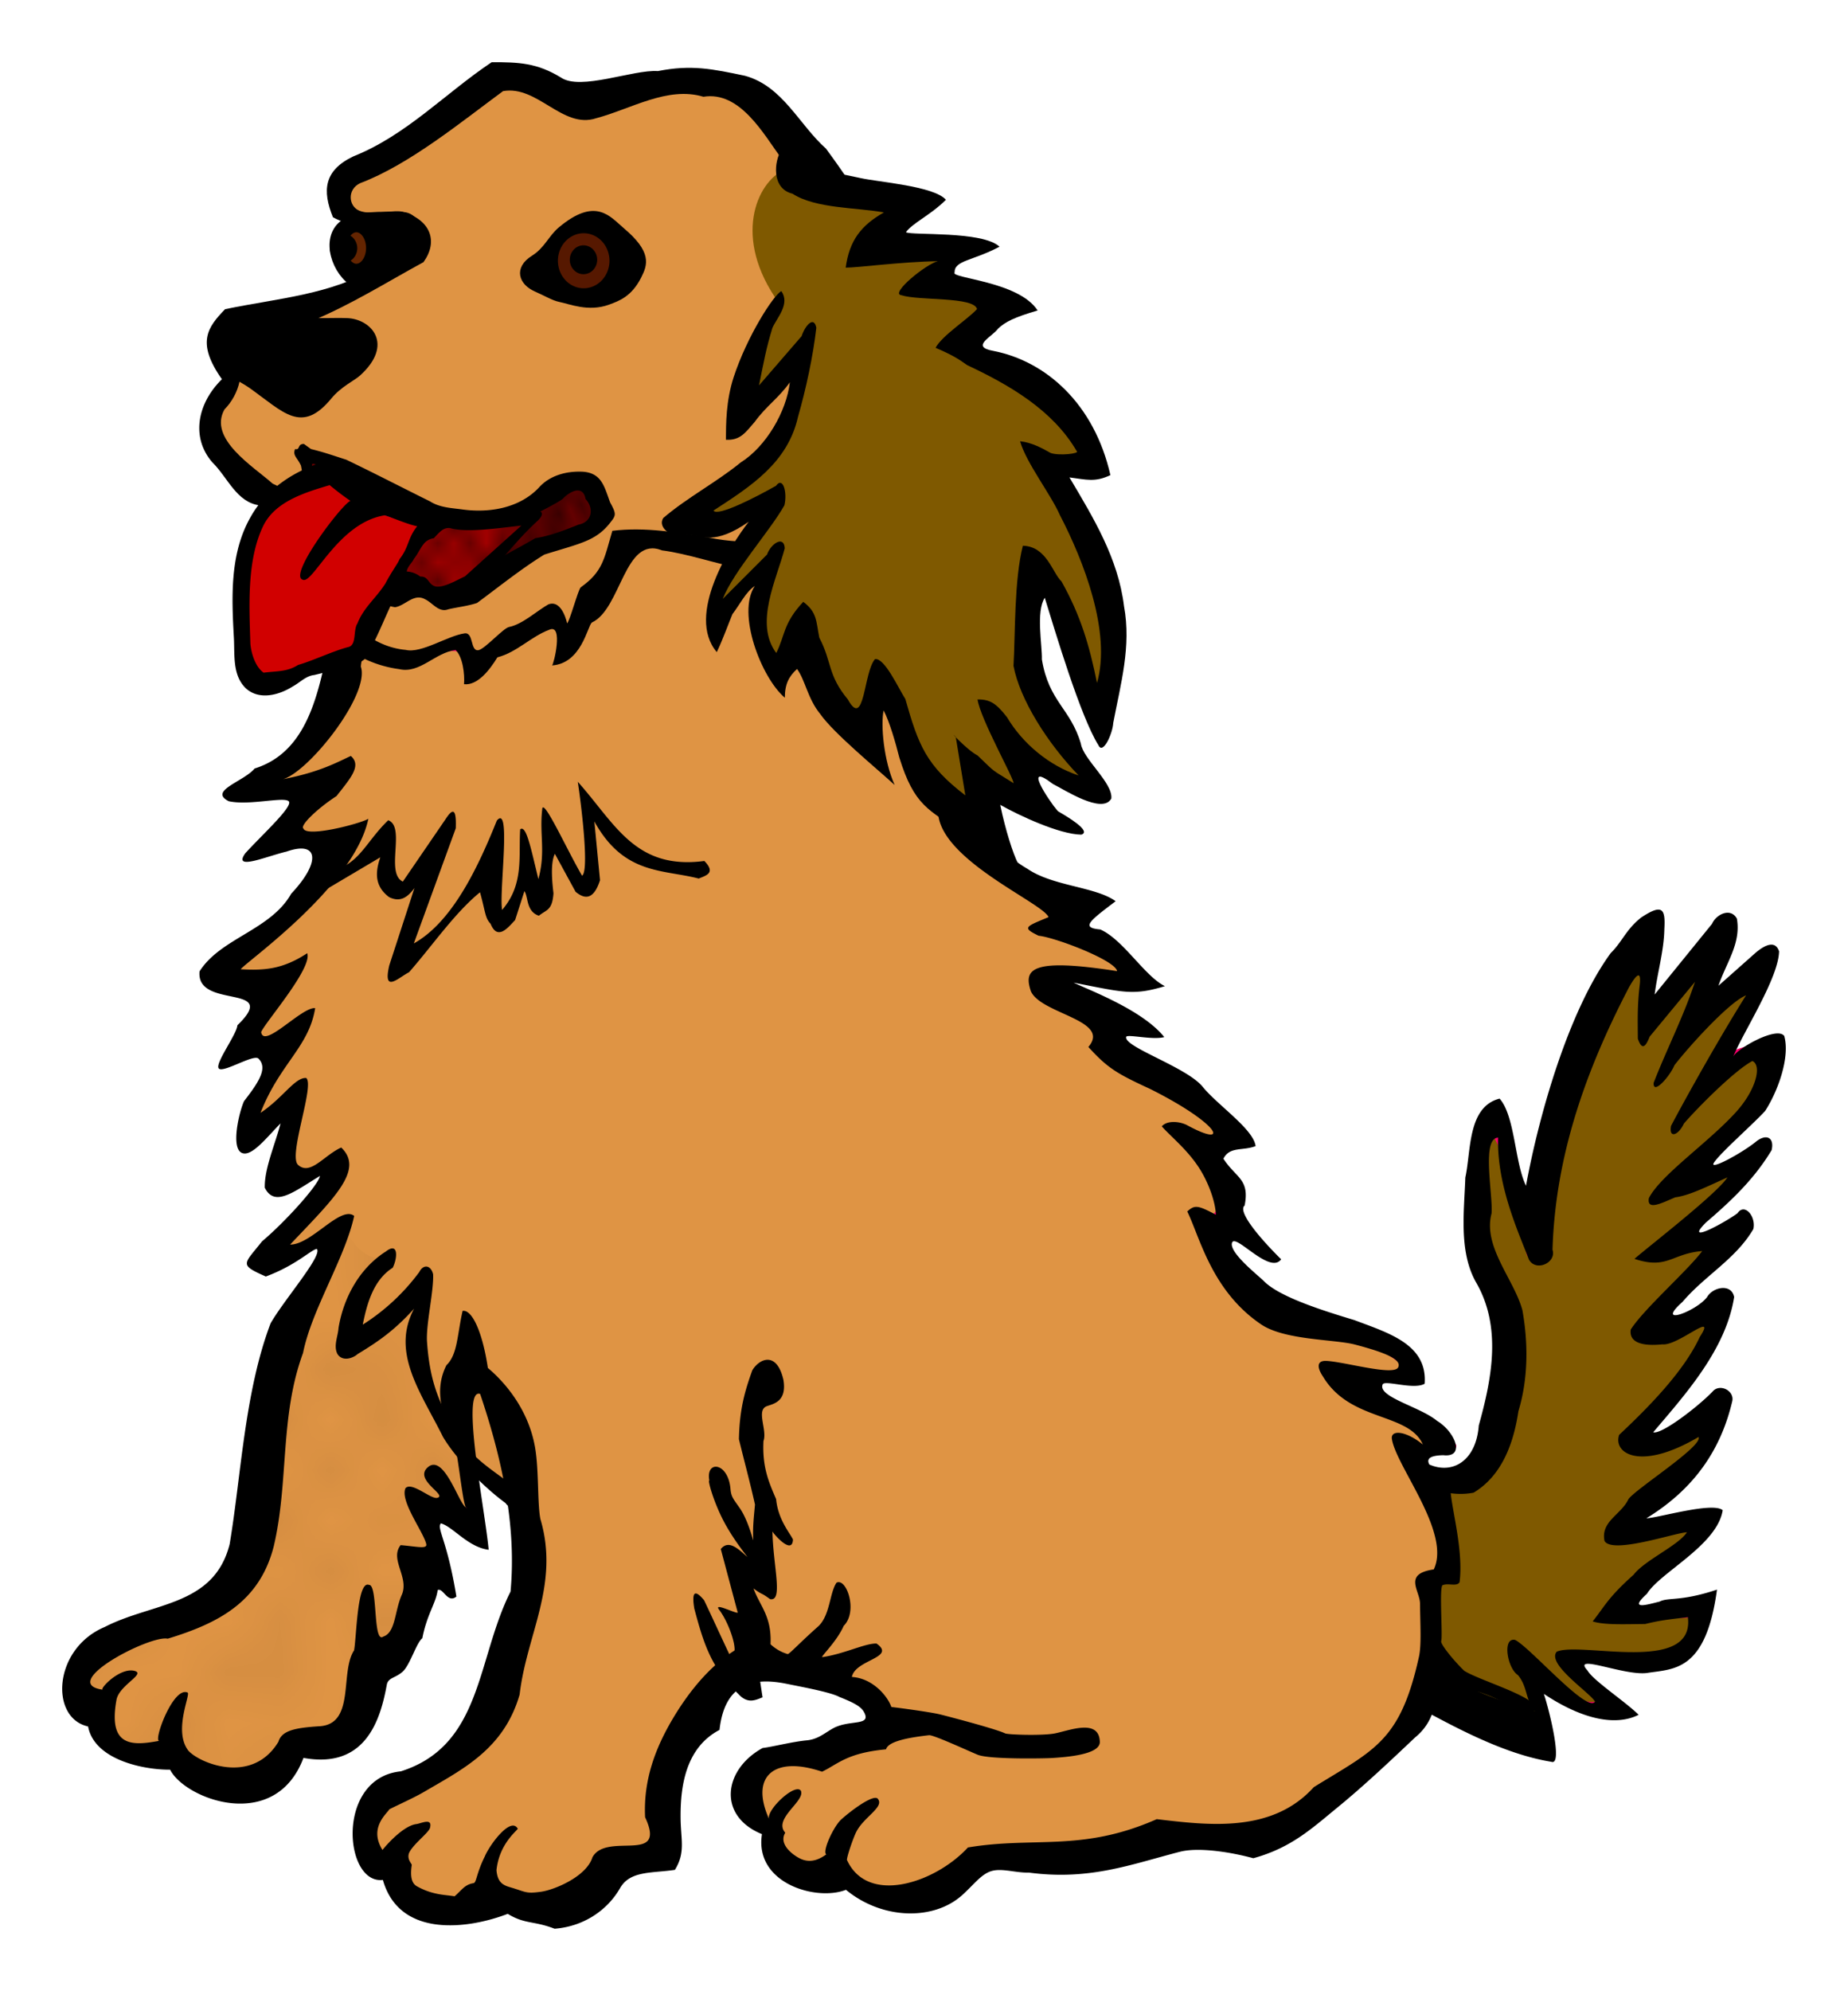 <svg xmlns="http://www.w3.org/2000/svg" xmlns:xlink="http://www.w3.org/1999/xlink" width="112.323" height="120.945" viewBox="0 0 105.302 113.386"><defs><pattern xlink:href="#a" id="e" patternTransform="matrix(2.921 0 0 2.877 19.908 925.137)"/><pattern id="a" patternTransform="scale(10)" height="10" width="10" patternUnits="userSpaceOnUse"><circle r=".15" cy=".81" cx="2.567"/><circle r=".15" cy="2.33" cx="3.048"/><circle r=".15" cy="2.415" cx="4.418"/><circle r=".15" cy="3.029" cx="1.844"/><circle r=".15" cy="1.363" cx="6.08"/><circle r=".15" cy="4.413" cx="5.819"/><circle r=".15" cy="4.048" cx="4.305"/><circle r=".15" cy="3.045" cx="5.541"/><circle r=".15" cy="5.527" cx="4.785"/><circle r=".15" cy="5.184" cx="2.667"/><circle r=".15" cy="1.448" cx="7.965"/><circle r=".15" cy="5.049" cx="7.047"/><circle r=".15" cy=".895" cx="4.34"/><circle r=".15" cy=".34" cx="7.125"/><circle r=".15" cy="1.049" cx="9.553"/><circle r=".15" cy="2.689" cx="7.006"/><circle r=".15" cy="2.689" cx="8.909"/><circle r=".15" cy="4.407" cx="9.315"/><circle r=".15" cy="3.87" cx="7.82"/><circle r=".15" cy="5.948" cx="8.27"/><circle r=".15" cy="7.428" cx="7.973"/><circle r=".15" cy="8.072" cx="9.342"/><circle r=".15" cy="9.315" cx="8.206"/><circle r=".15" cy="9.475" cx="9.682"/><circle r=".15" cy="6.186" cx="9.688"/><circle r=".15" cy="6.296" cx="3.379"/><circle r=".15" cy="8.204" cx="2.871"/><circle r=".15" cy="8.719" cx="4.59"/><circle r=".15" cy="9.671" cx="3.181"/><circle r=".15" cy="7.315" cx="5.734"/><circle r=".15" cy="6.513" cx="6.707"/><circle r=".15" cy="9.67" cx="5.73"/><circle r=".15" cy="8.373" cx="6.535"/><circle r=".15" cy="7.154" cx="4.37"/><circle r=".15" cy="7.25" cx=".622"/><circle r=".15" cy="5.679" cx=".831"/><circle r=".15" cy="8.519" cx="1.257"/><circle r=".15" cy="6.877" cx="1.989"/><circle r=".15" cy="3.181" cx=".374"/><circle r=".15" cy="1.664" cx="1.166"/><circle r=".15" cy=".093" cx="1.151"/><circle r=".15" cy="10.093" cx="1.151"/><circle r=".15" cy="4.451" cx="1.302"/><circle r=".15" cy="3.763" cx="3.047"/></pattern><pattern xlink:href="#b" id="d" patternTransform="matrix(.922 0 0 1.098 73.112 957.465)"/><pattern xlink:href="#b" id="c" patternTransform="matrix(.622 -.263 .436 1.03 72.43 980.396)"/><pattern id="b" patternTransform="scale(10)" height="10" width="10" patternUnits="userSpaceOnUse"><circle r=".45" cy=".81" cx="2.567"/><circle r=".45" cy="2.33" cx="3.048"/><circle r=".45" cy="2.415" cx="4.418"/><circle r=".45" cy="3.029" cx="1.844"/><circle r=".45" cy="1.363" cx="6.08"/><circle r=".45" cy="4.413" cx="5.819"/><circle r=".45" cy="4.048" cx="4.305"/><circle r=".45" cy="3.045" cx="5.541"/><circle r=".45" cy="5.527" cx="4.785"/><circle r=".45" cy="5.184" cx="2.667"/><circle r=".45" cy="1.448" cx="7.965"/><circle r=".45" cy="5.049" cx="7.047"/><circle r=".45" cy=".895" cx="4.34"/><circle r=".45" cy=".34" cx="7.125"/><circle r=".45" cy="1.049" cx="9.553"/><circle r=".45" cy="2.689" cx="7.006"/><circle r=".45" cy="2.689" cx="8.909"/><circle r=".45" cy="4.407" cx="9.315"/><circle r=".45" cy="3.87" cx="7.82"/><circle r=".45" cy="5.948" cx="8.27"/><circle r=".45" cy="7.428" cx="7.973"/><circle r=".45" cy="8.072" cx="9.342"/><circle r=".45" cy="9.315" cx="8.206"/><circle r=".45" cy="9.475" cx="9.682"/><circle r=".45" cy="6.186" cx="9.688"/><circle r=".45" cy="6.296" cx="3.379"/><circle r=".45" cy="8.204" cx="2.871"/><circle r=".45" cy="8.719" cx="4.59"/><circle r=".45" cy="9.671" cx="3.181"/><circle r=".45" cy="7.315" cx="5.734"/><circle r=".45" cy="6.513" cx="6.707"/><circle r=".45" cy="9.67" cx="5.73"/><circle r=".45" cy="8.373" cx="6.535"/><circle r=".45" cy="7.154" cx="4.37"/><circle r=".45" cy="7.25" cx=".622"/><circle r=".45" cy="5.679" cx=".831"/><circle r=".45" cy="8.519" cx="1.257"/><circle r=".45" cy="6.877" cx="1.989"/><circle r=".45" cy="3.181" cx=".374"/><circle r=".45" cy="1.664" cx="1.166"/><circle r=".45" cy=".093" cx="1.151"/><circle r=".45" cy="10.093" cx="1.151"/><circle r=".45" cy="4.451" cx="1.302"/><circle r=".45" cy="3.763" cx="3.047"/></pattern></defs><g fill-rule="evenodd"><path d="M79.266 95.02c-.255.411 6.742 4.294 8.235 3.734.625-.657.364-2.052-.768-4.173 2.342 1.219 2.928 2.989 4.612 2.416l-2.197-2.635c2.197-.204 7.577 1.143 7.577-2.416 0 0-5.567.086-4.941.22.249.053 4.315-3.97 5.27-5.6l-4.83.768c2.487-2.452 5.344-3.77 5.709-7.467-1.46 1.496-3.994 3.225-5.16 2.086 2.162-1.863 4.554-5.145 5.05-7.466-1.846.693-2.58.932-4.392 1.207 2.021-2.348 4.079-3.538 5.49-5.6-1.354.97-2.598.354-4.502 1.208 1.927-1.688 2.916-1.904 5.27-5.27l-4.72 1.537c2.026-1.89 5.206-3.053 5.6-7.906-1.99.018-3.025.902-4.722 3.843 1.583-2.62 3.1-4.216 4.502-8.565-3.694 2.544-4.157 3.887-5.6 6.15 1.418-3.055 2.95-5.146 2.964-7.358l-3.623 4.392-.66-4.721c-4.037 6.615-5.567 11.706-6.258 18.008l-1.647-6.259c-.704-1.444-.795-1.928-1.208 5.93.48 2.756 2.148 3.432 1.318 9.333-.676 1.61-.51 2.672-2.746 4.283-2.754.164-4.319-2.05-6.478-3.075z" fill="#7f5900" stroke="#ff006d" stroke-width=".354" stroke-linejoin="round"/><path style="line-height:normal;text-indent:0;text-align:start;text-decoration-line:none;text-decoration-style:solid;text-decoration-color:#000;text-transform:none;block-progression:tb;white-space:normal;isolation:auto;mix-blend-mode:normal;solid-color:#000;solid-opacity:1" d="M93.52 52.252c-.87.684-1.076 1.378-1.736 2.025-2.407 3.293-4.094 9.231-4.83 13.253-.647-1.32-.624-3.968-1.504-4.962-1.836.465-1.62 2.996-1.953 4.494-.06 1.889-.384 4.177.594 5.94 1.494 2.548.925 5.485.172 8.182-.185 2.506-2.226 3.152-3.866 1.479C79.34 82 78.393 81 77.163 80.693c-.784.063-.642.988-.45 1.505l2.703 12.679c.064-1.168-.332 2.033.621 1.935 2.516 1.371 5.5 3.061 8.354 3.523.666.264-.056-2.748-.417-3.865 2.244 1.494 4.13 1.833 5.398 1.19-.752-.749-2.586-1.949-2.911-2.52-.933-1.007 2.057.304 3.377.14 1.505-.242 3.365-.04 3.999-4.748-2.072.691-2.77.424-3.268.68-.838.212-1.742.476-.722-.444.743-1.217 3.996-2.758 4.316-4.759-.566-.493-3.703.445-4.349.46 2.76-1.686 4.258-3.947 4.896-6.68.12-.596-.715-1.006-1.115-.547-.805.844-2.92 2.474-3.392 2.328 1.857-2.186 4.142-4.72 4.613-7.704-.163-.796-1.22-.562-1.54 0-.607.814-3.015 1.713-1.404.279 1.28-1.505 3.042-2.442 4.038-4.15.16-.731-.506-1.496-.9-.904-.572.443-3.165 1.894-1.795.527 1.535-1.315 2.778-2.523 3.737-4.118.164-.734-.315-.943-.889-.484-.756.625-2.727 1.702-2.397 1.197.368-.564 2.21-2.17 2.917-2.945.742-1.146 1.426-3.08 1.087-4.267-.408-.569-2.663.694-2.912 1.18.571-1.392 2.588-4.479 2.617-6.001-.233-.706-.915-.292-1.394.132l-2.059 1.827c.444-1.318 1.296-2.409 1.049-3.82-.357-.654-1.181-.247-1.415.294l-3.271 4.027c.156-1.243.531-2.487.553-3.73.065-1.143-.095-1.466-1.318-.658zm-.092 3.904c-.13 1.11-.11 1.89-.101 3 .239.692.445.46.675-.119l2.58-3.119c-.648 1.97-1.607 3.83-2.354 5.75-.045.726.918-.357 1.186-1.004.847-1.088 3.122-3.603 4.08-3.977-1.38 2.18-3.323 5.628-4.275 7.433-.137.744.425.537.732-.13.79-.914 2.896-3.035 3.905-3.564.549.254.207 1.638-.912 2.882-1.572 1.748-4.303 3.594-4.988 4.926-.125.733.72.286 1.505-.045.766-.096 1.72-.568 2.97-1.135-.595.934-4.518 3.957-5.297 4.64 1.88.625 2.115-.304 3.862-.444-.864 1.145-3.304 3.272-4.073 4.469-.134.966 1.188.904 1.803.843.896.105 3.148-1.982 2.13-.418-.929 2.002-2.986 4.065-4.593 5.573-.36 1.053 1.202 2.083 4.52.123.284.51-3.6 2.964-3.992 3.542-.42.888-1.59 1.26-1.363 2.374.432.778 4.038-.47 4.695-.49-.477.746-2.406 1.59-3.038 2.418-1.47 1.31-1.639 1.79-2.331 2.656.655.22 1.919.155 2.988.15.818-.198 1.206-.248 2.437-.388.405 3.288-6.148 1.362-7.476 1.966-.583.698 1.85 2.296 2.185 2.836-.43.695-3.663-3.05-4.55-3.508-.756-.162-.447 1.624.161 2.006.56.689.405 1.377.964 2.065a26.595 26.595 0 01-6.793-2.972l-2.498-11.729c1.716 1.134 3.605 2.66 5.797 2.244 1.628-.975 2.287-2.853 2.552-4.637.56-1.84.566-3.867.229-5.752-.467-1.747-2.266-3.618-1.758-5.516.088-1.04-.588-4.284.372-4.315-.078 2.721 1.169 5.406 1.757 6.945.397.714 1.584.181 1.344-.563.16-5.288 1.86-10.15 4.35-14.927.462-.83.728-.985.613-.088z" color="#000" font-weight="400" font-family="sans-serif" overflow="visible"/><path d="M19.777 35.795c-.824 3.26-2.027 6.712-5.051 8.674 2.928.354 2.233.46 4.392 0-3.294 2.339-3.23 2.648-3.953 3.844 2.416-.469 2.855-.264 4.612-.989-3.11 4.541-4.66 6.093-7.467 7.907.188.692 2.091.938 4.173.549l-1.647 1.262c-1.263 1.816-1.158 2.388-.11 2.471l2.416-.769c-1.774 3.034-2.582 4.03-3.075 5.93l2.745-1.757c-1.331 3.813-1.406 4.115-.988 4.722 1.343-.776 1.585-.54 3.294-1.538.591.77-.09.879-.659 1.647-1.72 1.961-2.232 2.794-3.953 4.228 1.606-.32 2.092-.486 4.612-1.977l-2.525 4.557c-1.473 4.474-1.733 7.736-1.757 10.762-.253 3.127-1.617 4.958-3.624 6.039L6.49 93.224c-3.592 2.728-1.996 3.32-.768 4.063-.039 1.511.904 3.26 3.733 2.086 3.235 3.859 7.814 1.63 7.357 0 5.643.373 3.754-3.06 4.173-5.161 1.312.55 2.455-.5 3.184-5.49l.879 1.207c-.252-1.225.127-1.251-.879-4.392 1.986.83 1.87.78 2.855 1.757-.41-1.433-.323-1.893-.439-3.953l2.745 1.647c.777 3.018 1.43 3.528.659 5.71-1.93 3.865-1.954 5.063-2.526 7.028-.392 1.726-3.025 3.172-5.71 4.612-2.526 1.768-.066 3.23.989 4.172 1.127 3.44 3.859 2.072 5.49 1.208 4.106 1.563 5.764.473 6.369-1.757 2.266.216 3.996-.103 3.075-3.074.243-2.04.008-4.284 2.196-5.49.038-1.846 1.558-1.84 3.623-2.526 1.915.868 2.799.172 3.734.44 2.985 1.312 2.12 1.104 3.074 2.085-.327.771-.173 1.145-.768 1.647 0 0-1.78 1.173-2.526.989-6.437-1.587-4.149 3.683-3.184 3.953.744 1.696 1.664 3.48 3.843 2.306 1.1.655 2.065 1.789 2.93 1.938 2.07.358 3.57-1.289 4.976-2.378 4.373-.13 7.856-.327 11.53-1.427 6.916.802 7.193-.804 9.992-3.184 2.731-1.532 4.184-4.546 4.283-7.248.264-2.123-.12-4.026 1.098-4.502.036-1.386-1.135-4.96-.33-3.294.34 1.59-1.042-1.624-2.415-4.063 1.618.124.693.918 3.074.22-1.503-.972-2.736-1.259-5.38-3.185.344-1.17 1.489-.735 3.184-.878-1.872-2.72-7.266-2.313-11.969-8.345l1.428-1.538-1.428-2.964 1.757-.769c-3.607-3.262-5.01-3.761-7.796-5.38.862-1.293-.665-1.96.768-1.538-1.903-1.048-2.05-.855-3.953-1.318 1.383-.787 2.348-.886 5.051-.658-1.712-1.868-2.27-2.621-4.831-3.075.624-.604-.046-.23 2.086-1.208-2.932-.862-5.468-.284-7.576-6.369-.74-4.568-3.004-7.61-5.161-10.76l-10.542-8.566z" fill="#df9444" stroke="#ff006d" stroke-width=".354" stroke-linejoin="round"/><path style="line-height:normal;text-indent:0;text-align:start;text-decoration-line:none;text-decoration-style:solid;text-decoration-color:#000;text-transform:none;block-progression:tb;white-space:normal;isolation:auto;mix-blend-mode:normal;solid-color:#000;solid-opacity:1" d="M38.555 25.016c-3.894 1.763-7.61 4.033-11.437 5.987-2.674 1.543-5.587 2.777-8.123 4.5-.74 3.02-1.051 7.193-4.485 8.264-.622.749-2.654 1.269-1.475 1.864 1.17.26 3.14-.276 3.417.004.277.28-1.529 1.918-2.476 2.961-.726 1.015 1.196.175 2.355-.098 1.84-.644 1.953.609.262 2.4-1.174 2.08-4.022 2.523-5.222 4.423-.22 2.203 4.657.651 2.156 3.07-.04.53-1.302 2.187-1.06 2.461.241.275 1.988-.834 2.259-.564.541.54.034 1.323-.822 2.426-.271.595-.774 2.667-.118 2.948.554.236 1.402-.873 2.2-1.684-.295 1.157-.93 2.579-.898 3.665.564 1.133 1.66.227 3.143-.671-.069.5-2 2.637-3.298 3.722-1.05 1.333-1.332 1.32.213 2.006 1.727-.643 2.556-1.51 2.906-1.574.35.37-1.864 2.89-2.634 4.241-1.486 3.901-1.688 8.776-2.334 12.58-.896 3.541-4.386 3.303-7.123 4.714-2.937 1.239-3.133 5.187-.942 5.663.355 1.91 3.176 2.475 4.675 2.462.836 1.675 5.976 3.635 7.598-.671 3.533.644 4.383-2.158 4.747-4.16.076-.42.476-.374.9-.747.424-.374.796-1.672 1.126-1.907.261-1.368.78-2.002.874-2.746.319-.144.56.786 1.067.37-.528-3.238-1.134-3.864-.885-4.168.67.175 1.559 1.368 2.724 1.504-.208-2.259-1.607-9.26-.486-8.875 1.214 3.597 2.085 7.445 1.732 11.256-1.943 3.864-1.6 8.76-6.25 10.238-3.733.372-3.24 6.459-1.025 6.183.945 3.338 4.882 2.793 7.115 1.933 1 .606 1.455.38 2.67.847 1.587-.117 2.977-.995 3.733-2.315.572-1 1.81-.84 3.123-1.037.614-.993.335-1.71.324-2.97-.015-1.845.311-3.998 2.217-5 .288-2.582 1.818-3.039 3.839-2.623.867.178 2.507.474 3.006.752.903.356 1.237.567 1.4.875.417.79-.83.401-1.754.896-.464.248-.859.632-1.507.693-.85.08-1.977.375-2.524.436-2.24 1.227-2.584 3.874-.041 4.907-.442 2.816 3.118 3.834 4.786 3.17 2.076 1.711 4.982 1.753 6.596.327.678-.599 1.105-1.225 1.706-1.397.6-.172 1.375.112 2.123.09 3.46.46 5.805-.465 8.605-1.186 1.085-.279 2.962.033 4.182.368 2.168-.595 3.324-1.686 4.851-2.936 1.434-1.173 2.989-2.636 4.367-3.942 1.082-.882 1.23-2.053 1.268-3.19.744.454 1.252.637 2.344.59 1.95.61 3.058 1.895 3.244.92-.027-.66-3.231-1.586-4.056-2.118-.592-.57-1.367-1.522-1.311-1.688.095-.283-.12-3.033.074-3.183.324-.144.822.1.973-.176.222-1.752-.418-4.045-.508-5.116.044-.665-2.578-2.066-.422-2.114 1.29.146.662-1.347-.361-1.961-.963-.801-3.393-1.355-3.092-2.07.112-.268 1.787.324 2.393-.04.165-2.24-2.044-2.883-4.011-3.625-1.563-.474-4.225-1.281-5.138-2.208-.311-.316-2.013-1.636-1.827-2.196.185-.56 2.148 1.838 2.799.944-1.251-1.238-2.498-2.727-2.081-3.063.3-1.52-.498-1.566-1.209-2.667.364-.712 1.08-.43 1.833-.717-.112-.949-2.097-2.284-2.981-3.337-.86-1.137-4.54-2.303-4.394-2.882.044-.177 1.503.193 2.172.01-1.22-1.524-4.188-2.641-5.17-3.1 2.84.55 3.375.752 5.208.2-1.157-.563-2.37-2.65-3.685-3.23-1.11-.097-.652-.455.876-1.608-1.132-.828-3.574-.85-5.024-1.845-4.256-2.442-3.19-8.326-6.145-11.829-1.229-2.282-2.795-4.305-4.961-5.745-2.873-2.253-5.614-4.719-8.564-6.846a1.226 1.226 0 00-.322-.045zm-.106 2.393l9.843 7.996c2.472 3.261 4.41 6.931 5.17 10.97.245 2.658 5.975 5.06 6.286 5.857-1.327.552-1.523.593-.566 1.06.958.095 4.39 1.41 4.47 2.015-4.937-.772-5.33-.098-4.91 1.146.575 1.302 4.595 1.639 3.275 3.173 1.1 1.208 1.617 1.513 3.527 2.395 4.04 2.024 4.555 3.396 2.113 2.067-.402-.218-1.142-.305-1.456.06.528.594 1.409 1.284 2.094 2.317.542.818.961 1.953.987 2.715-1.026-.542-1.2-.575-1.63-.186.713 1.448 1.384 4.524 4.213 6.434 1.335.902 4.18.845 5.325 1.142 1.935.504 2.684.895 2.478 1.305-.255.504-3.096-.331-4.103-.37-.47-.019-.58.29-.174.9 1.563 2.59 4.864 2.018 5.687 3.862-1.022-.821-1.846-.83-1.766-.317.242 1.57 3.386 5.334 2.387 7.43-1.764.256-.789 1.196-.783 1.95.01 1.159.089 2.344-.061 3.024-1.066 4.836-2.548 5.295-5.993 7.427-2.388 2.644-6.037 2.164-8.948 1.823-4.276 1.887-6.972.975-10.76 1.612-1.836 1.997-5.68 3.306-6.883.733-.08-.03.348-1.3.539-1.655.451-.843 1.597-1.388 1.208-1.852-.23-.275-1.475.625-2.126 1.218-.475.509-1.039 1.807-.809 1.95-.693.505-1.197.416-1.62.169-.425-.247-1.08-.808-.717-1.403-.713-.8 1.166-1.81.886-2.395-.325-.447-1.968 1.09-1.812 1.608-1.1-2.453.313-3.61 3.023-2.688.914-.438 1.407-1.065 3.644-1.274.096-.353.8-.62 2.453-.804.249-.027 2.187.87 2.761 1.109.68.282 3.882.212 4.234.19.805-.053 2.758-.186 2.735-.923-.043-1.391-1.855-.589-2.643-.465-.76.12-2.598.059-2.756-.017-.577-.277-3.599-1.056-3.741-1.088-.633-.147-2.773-.428-2.738-.41-.205-.606-1.049-1.639-2.25-1.714.184-.993 2.559-1.09 1.403-1.904-.66-.015-1.817.586-3.077.774-.169.025.797-.846 1.209-1.783.821-.81.165-2.746-.409-2.457-.405.582-.36 1.872-1.058 2.502-1.083.96-1.646 1.588-1.73 1.564-1.277-.38-1.166-1.37-2.18-.655-1.83.81-3.273 2.522-4.32 4.263-1.072 1.785-1.724 3.617-1.621 5.685 1.272 2.723-2.193.802-3.002 2.282-.34 1.101-2.164 1.852-2.916 1.96-.898.128-.858.011-1.8-.263-.438-.127-.696-.325-.751-.964.178-1.666 1.367-2.36 1.197-2.386-.403-.647-1.582.925-1.87 1.619-.482.97-.46 1.475-.635 1.506-.497.078-.657.381-1.08.75-.558-.098-1.231-.065-2.137-.566-.273-.15-.414-.477-.302-1.225.009-.059-.334-.364-.119-.749.276-.493 1.09-1.093 1.158-1.359.152-.593-.49-.253-.78-.215-.868.112-2.035 1.593-1.926 1.477-.8-1.272.255-2.07.39-2.32.627-.313 1.425-.667 1.998-1.003 2.199-1.29 4.526-2.428 5.425-5.53.394-3.423 2.294-6.258 1.182-10.002-.173-.888-.082-2.78-.3-4.057-.437-2.55-2.186-4.116-2.692-4.543-.306-2.049-.906-3.344-1.44-3.248-.314 1.379-.28 2.477-.921 3.093-.77 1.532-.154 2.978.456 4.435.218.7.524 3.996.708 3.653-.356.166-1.25-3.14-2.23-2.272-.817.722 1.16 1.589.54 1.738-.364.087-1.456-.945-1.808-.549-.326.726 1.033 2.502 1.184 3.179.066.298-.485.148-1.46.062-.645.813.507 1.83.062 2.84-.41.927-.344 2.135-1.049 2.368-.606.44-.297-2.98-.817-2.943-.676-.274-.706 2.988-.85 3.73-.815 1.244.07 4.15-1.921 4.317-1.384.087-2.2.228-2.387.885-1.513 2.502-4.543 1.195-5.138.502-.868-1.129.152-3.215-.04-3.302-.832-.375-1.99 2.845-1.606 2.747-1.529.285-2.927.372-2.45-2.306.125-.86 1.73-1.512 1.013-1.68-.849-.199-2.045 1.093-1.776 1.078-2.632-.357 2.678-3.13 3.686-2.907 2.899-.883 5.239-2.095 6.044-5.266.866-3.69.333-7.382 1.669-11.01.493-2.476 2.386-5.383 2.913-7.802-.777-.615-2.434 1.643-3.65 1.633 2.51-2.649 4.237-4.258 2.912-5.528-.972.434-1.76 1.622-2.46.988-.577-.524.962-4.526.465-4.948-.642-.048-1.322 1.136-2.604 1.985 1.105-2.817 2.758-3.744 3.114-5.962-.758-.085-2.931 2.346-3.078 1.364.192-.513 2.937-3.64 2.625-4.493-1.414.93-2.468.985-3.79.914.298-.42 6.473-4.73 7.274-8.572-.393.262-3.512 1.083-3.697.56-.237-.152.792-1.148 1.881-1.85.806-1.027 1.448-1.737.817-2.286-.792.364-1.774.92-3.857 1.322 1.494-.446 4.96-4.83 4.428-6.409.117-1.86 2.502-1.995 3.76-2.988l14.128-7.564z" color="#000" font-weight="400" font-family="sans-serif" overflow="visible"/><path d="M35.48 30.963c3.66-.293 8.104 2.158 10.98-.878 0 0 4.552-7.345 4.392-11.42-.139-3.567-4.612-9.663-4.612-9.663-1.98-1.488-2.342-4.361-6.149-4.283-2.2-.852-6.197.654-7.027.769-.942.19-.662-.938-4.283-.988-2.84 2.073-5.798 4.244-8.016 4.94-1.41.592-1.312 1.357-.988 2.526.633.62 3.874.724 4.063 1.648-.425.751-2.586 2.246-5.347 3.285-1.867.702-4.126 1.017-5.854 1.436-.216.592-.181-.18.66 2.526-.286.304-.295 1.032-.476 1.308-1.581 2.414.344 3.396 1.573 5.06 2.532.544 1.912 4.305 3.185 6.26.836 1.284 2.584 3.878 5.93 4.172 1.187-.664 2.861-1.338 3.643.06 1.235-.327 2.903-2.196 4.028-2.64.775-.306.593 1.306 1.442.604.767-.634 1.904-2.697 2.855-4.722z" fill="#df9444" stroke="#ff006d" stroke-width=".354"/><path d="M17.453 26.077c1.45-.163 1.577.429 2.074.809l5.28 2.64c2.371.444 4.523.864 6.503-1.489 1.74-1.388 2.096-.509 2.818 1.156-.178 1.365-2.071 1.654-3.42 1.73-2.555 1.653-2.627 1.886-3.882 2.796l-1.553.31c-1.05-.991-1.952-.813-2.795-.155-3.491-.99-4.38-4.367-5.025-7.797z" fill="#600" stroke="#ff006d" stroke-width=".354" stroke-linejoin="round"/><path style="line-height:normal;text-indent:0;text-align:start;text-decoration-line:none;text-decoration-style:solid;text-decoration-color:#000;text-transform:none;block-progression:tb;white-space:normal;isolation:auto;mix-blend-mode:normal;solid-color:#000;solid-opacity:1" d="M16.813 25.575c-.147.372.119.469.336.942.46 2.384.799 5.096 2.722 6.751.756.632 1.661 1.141 2.637 1.314.592-.086 1.073-.823 1.726-.446.429.205.768.773 1.314.563.543-.127 1.107-.182 1.635-.359 1.264-.934 2.49-1.925 3.83-2.754 1.987-.626 2.909-.759 3.72-1.771.362-.458.418-.503.032-1.204-.333-.894-.476-1.67-1.555-1.746-.977-.047-1.923.234-2.527.93-1.1 1.14-2.78 1.425-4.295 1.225-.643-.09-1.32-.105-1.882-.464-1.592-.788-3.17-1.604-4.77-2.373-.732-.234-1.271-.427-2.016-.609l-.402-.29c-.39-.006-.198.364-.505.291zm1.44.978c.961.297 2.167 1.598 3.076 2.02 1.103.541 2.25.866 3.363 1.385 1.996.413 4.084.264 5.72-.633.5-.253 1.647-.841 1.702-.967.342-.35 1.113-.774 1.251.06.505.549.363 1.32-.402 1.46-.788.317-1.63.647-2.455.77-1.386.814-2.695 1.403-3.964 2.387l-1.24.247c-.598-.458-1.413-.93-2.16-.515-.602.574-1.53.469-2.12.113-1.434-.914-1.883-2.975-2.2-4.576-.076-.33-.866-1.245-.94-1.576-.284-.465.048-.314.369-.174zM42.865 78.047c-.46 1.267-.727 2.3-.76 3.917.3 1.241.638 2.477.915 3.722-.059.664-.14 1.324-.097 2.005.013.196-.246-1.04-.77-1.801-.349-.505-.491-.632-.528-1.081-.128-1.55-1.427-1.661-1.206-.49-.11-.053.24 1.22.828 2.333.598 1.133 1.435 2.108 1.318 2.002-.525-.472-1.052-.973-1.493-.434l.966 3.621c-.124.065-1.403-.607-1.063-.167.609.788 1.25 2.696.634 2.638-.2-.4-1.292-2.78-1.491-3.179-.588-.704-.692-.372-.557.473.54 2.017.953 3.361 2.513 4.87.537.594.996.334 1.378.19l-.42-2.787c.432.159.618.07.855.032.171-1.8-.566-2.39-.953-3.447.574.423.371.186.945.609.768.153.172-1.877.138-3.859-.006.065 1.13 1.41 1.168.464-.156-.35-.847-1.11-.96-2.3-.422-.973-.796-1.838-.721-3.308.229-.629-.436-1.756.192-1.986.377-.137 1.152-.254.945-1.5-.385-1.672-1.391-1.195-1.776-.537zM21.954 71.294c-1.483.961-2.38 2.615-2.664 4.331-.032.485-.3 1.022-.064 1.484.266.432.846.279 1.162 0 1.328-.8 2.166-1.433 3.208-2.578-1.342 2.512.404 4.799 1.64 7.29.696 1.19 2.232 2.8 3.572 3.783.254.383 1.029.63 1.298.323l-.11-.61c-.87-.985-2.644-1.839-3.396-2.94-1.462-2.034-2.09-3.475-2.265-5.917-.082-.997.388-2.896.344-3.89-.124-.521-.55-.595-.789-.125a11.954 11.954 0 01-3.219 2.994c.246-1.237.621-2.548 1.706-3.239.273-.533.352-1.531-.423-.9zM32.923 44.523c.269 1.795.634 5.138.242 5.348-.878-1.506-2.246-4.536-2.27-3.764-.165 1.424.21 2.382-.218 3.96-.437-1.801-.692-3.099-1.036-2.837-.099 1.55.226 3.136-1.03 4.59-.183-1.032.54-6.092-.301-5.087-1.028 2.55-2.496 5.753-4.73 6.996l2.39-6.558c.05-1.287-.238-1.053-.598-.495l-2.418 3.532c-1.02-.484.18-3.12-.833-3.494-1.363 1.316-1.64 2.591-3.477 2.96l-.551 1.27 3.578-2.119c-.29.839-.34 1.633.498 2.266.671.33 1.083-.029 1.447-.517l-1.435 4.408c-.384 1.647.544.674 1.127.389 1.344-1.536 2.609-3.387 4.044-4.556.317 1.148.285 1.466.601 1.794.401.986.997.212 1.398-.209l.53-1.648c.231.315.085 1.153.824 1.4.436-.351.763-.294.833-1.275-.054-.482-.203-1.693.08-2.251l1.178 2.16c.556.465 1.045.427 1.394-.657l-.324-3.35c1.68 3.05 3.881 2.723 5.95 3.255.439-.183.98-.319.319-1.001-3.943.523-5.076-2.12-7.212-4.51z" color="#000" font-weight="400" font-family="sans-serif" overflow="visible"/><path d="M14.291 21.968c-.626-.446-1.599-.757-1.777-1.581-.32-1.485.08-2.771 1.914-2.54l2.808.356c.838.105 1.673.032 2.526.058 1.253.039 2.527 1.32.658 3.016-.3.273-1.077.627-1.647 1.318-1.598 1.938-2.474.805-4.482-.627z" stroke="#000" stroke-width=".291"/><path style="line-height:normal;text-indent:0;text-align:start;text-decoration-line:none;text-decoration-style:solid;text-decoration-color:#000;text-transform:none;block-progression:tb;white-space:normal;isolation:auto;mix-blend-mode:normal;solid-color:#000;solid-opacity:1" d="M28.014 3.544c-2.663 1.783-4.856 4.157-7.877 5.36-1.68.8-1.784 1.943-1.166 3.469 1.07.58 1.645.378 2.31.264.649-.21 2.021.418 1.963.955-.036.339-1.082 1.364-1.728 1.609-2.657 1.592-5.64 1.773-8.692 2.408-.99 1.026-1.658 1.895-.18 3.988-1.398 1.372-1.776 3.308-.551 4.729.881.854 1.374 2.28 2.697 2.455 1.426 1.304 1.192 3.543 2.336 5.056 1.074 2.221 3.14 3.947 5.628 4.272 1.178.27 2.037-.948 3.204-1.088.406.371.531 1.376.483 1.945.77.085 1.463-.812 1.9-1.529 1.112-.286 1.914-1.185 2.96-1.573.821-.366.248 2 .154 2.033 1.678-.112 2.015-2.223 2.267-2.442 1.68-.772 1.855-4.969 3.997-4.11 2.976.378 6.62 2.405 9.159.264 1.218-1.06 1.706-2.705 2.523-4.058 1.567-3.296 3.474-7.023 2.286-10.746-1.018-3.023-2.74-5.79-4.62-8.338-1.539-1.37-2.463-3.56-4.616-4.151-1.854-.39-3.057-.645-4.965-.268-1.415-.095-4.419 1.136-5.527.365-1.36-.828-2.38-.875-3.945-.87zm.649 1.646c1.966-.35 3.395 2.176 5.304 1.545 1.99-.527 4.075-1.84 6.115-1.224 2.08-.336 3.405 2.085 4.47 3.552.518.704 1.187.997 1.127 1.147 1.796 2.7 3.716 5.535 4.216 8.801-.236 3.588-2.043 6.846-3.728 9.945-.983 2.168-3.734 2.046-5.704 1.678-1.838-.308-3.705-.634-5.571-.403-.47 1.602-.531 2.312-1.8 3.217-.15.129-.629 1.947-.78 2.054.015.05-.26-1.386-1.065-1.082-.664.375-1.476 1.137-2.239 1.287-.334.066-1.393 1.273-1.752 1.322-.473.066-.255-1.028-.78-.958-.96.13-2.463 1.155-3.353.942-1.907-.168-3.543-1.641-4.216-3.484-1.3-1.86-1-4.965-3.372-5.986-1.096-.976-3.691-2.55-2.742-4.23.827-.829 1.259-2.27.598-3.399-.193-.53-.215-1.338.457-1.632.981-.428 2.945-.196 3.915-.002 2.222-.919 4.262-2.203 6.367-3.35.85-1.176.405-2.373-1.101-2.843-.47-.197-1.843.213-2.56-.09-.62-.262-.694-1.223.061-1.568 2.787-1.051 5.78-3.508 8.133-5.238z" color="#000" font-weight="400" font-family="sans-serif" overflow="visible"/><path d="M30.39 14.687c.758-.475.98-1.154 1.553-1.631 2-1.666 2.715-.618 3.494.039 1.567 1.32 1.314 1.959.971 2.64-.52 1.032-1.176 1.266-1.75 1.477-1.127.414-2.156-.039-2.753-.157-.37-.073-.824-.349-1.36-.583-.836-.365-1.132-1.173-.155-1.785z" stroke="#000" stroke-width=".291"/><path d="M22.925 12.252c-.666 0-2.05-.096-2.95.233-1.517.553-1.149 2.495-.155 3.416 1.053.977 2.995-.535 3.571-1.203.829-.96.492-2.446-.466-2.446z" stroke="#000" stroke-width=".354"/><path d="M44.703 9.66c2.123 1.368 3.917 1.81 7.247 1.977-1.383.993-2.98 2.268-2.196 2.745 1.225-.478 2.46-1.378 4.502-.22l-1.098 1.867c1.677.314 2.026.11 3.514.989l-2.525 2.306c2.278 1.04 4.096 2.024 4.94 2.745 1.46 1.243 2.195 2.015 2.766 3.061.096.36 1.099 1.58-.46 1.111l-2.195.11c1.472 2.682 3.022 4.118 3.591 7.667.49 3.046-.052 4.408-.297 6.498-1.418-4.97-2.676-6.2-3.612-8.152-.101 1.758-.386 1.686-.67 5.188.514 2.686 2.574 4.766 3.501 6.833-2.001-.428-3.414-1.38-4.82-3.1.643 2.314 1.972 3.352 3.624 5.16-2.303-.679-2.845-.189-4.94-2.525l1.317 3.075c-4.146-2.005-5.74-4.672-6.698-8.126-1.348 1.631-.28 2.252-.33 3.624-1.842-2.037-3.922-3.07-4.063-6.808l-1.098 2.525c-.957-1.596-2.568-1.624-.988-6.039l-2.526 2.526c-1.09-1.51 1.15-4.02 2.855-6.37-2.697 1.992-3.049 1.048-4.941 1.428 2.211-1.607 4.233-3.288 5.38-5.16.733-1.465.875-2.284 1.318-4.613l-3.733 3.734c.74-2.353.009-2.05 2.306-6.479-2.656-3.678-1.27-6.861.33-7.576z" fill="#7f5900"/><path style="line-height:normal;text-indent:0;text-align:start;text-decoration-line:none;text-decoration-style:solid;text-decoration-color:#000;text-transform:none;block-progression:tb;white-space:normal;isolation:auto;mix-blend-mode:normal;solid-color:#000;solid-opacity:1" d="M44.528 8.535c-.423.636-.58 2.208.63 2.497 1.31.852 3.641.78 5.207 1.066-1.304.741-1.969 1.605-2.176 3.145.709 0 3.13-.333 5.255-.367-.656.144-2.756 1.85-2.088 1.936 1.027.328 4.131.07 4.317.79-.537.591-1.984 1.499-2.362 2.206.907.39 1.28.612 1.802.988 2.401 1.128 4.87 2.55 6.24 4.897.196.14-.996.274-1.48.108-.473-.268-1.095-.608-1.748-.67.36 1.247 1.745 3.009 2.27 4.206 1.34 2.575 2.943 6.657 2.115 9.56-.437-2.16-.94-3.852-2.025-5.786-.512-.471-.837-1.996-2.2-2.03-.498 1.935-.43 5.022-.534 6.842.361 1.916 1.94 4.407 3.711 6.24-1.653-.539-3.187-1.804-4.081-3.316-.613-.785-.958-1.018-1.68-1.013.174 1.135 2.069 4.484 2.053 4.768-1.324-.838-.934-.498-2.046-1.573-.644-.336-1.744-1.564-1.248-1.063l.547 3.332c-2.239-1.711-2.672-2.858-3.42-5.49-.397-.616-1.181-2.357-1.728-2.27-.658.745-.584 4.04-1.55 2.293-1.165-1.41-.89-2.118-1.624-3.516-.185-.93-.12-1.447-.914-2.039-1.16 1.23-1.041 1.948-1.539 2.913-1.26-1.69.012-4.164.483-5.96-.031-.744-.773-.3-1.01.355l-2.524 2.525c.616-1.566 2.706-3.887 3.516-5.332.172-.718-.073-1.671-.483-1.108-1.093.619-3.313 1.77-3.56 1.41 2.115-1.377 4.229-2.708 4.82-5.349.45-1.566.858-3.45 1.041-5.063-.134-.695-.632-.143-.839.478l-2.427 2.806c.28-1.382.4-2.083.763-3.273.252-.577 1.025-1.358.512-2.098-.441.213-1.952 2.563-2.717 4.894-.443 1.351-.437 2.66-.444 3.57.826.048 1.118-.417 1.644-1.02.676-.927 1.332-1.32 2-2.251-.193 1.66-1.347 3.653-2.801 4.566-1.403 1.143-3.043 1.992-4.412 3.162-.38.609.674 1.237 1.258.934.949.097 1.671.629 3.614-.723-1.034 1.325-3.606 5.325-1.822 7.427.34-.711.68-1.657.892-2.166.408-.521.771-1.285 1.275-1.597-1.047 1.543.365 5.219 1.71 6.361.003-.8.24-1.217.695-1.639.467.63.605 1.69 1.319 2.562.78 1.113 3.247 3.13 4.245 4.047-.628-1.383-.803-3.443-.63-4.246.34.638.688 1.864.891 2.668.852 2.755 1.672 3.004 3.605 4.275 1.041.427 3.622 2.192 3.162 1.772-.284-.559-.723-1.92-1.012-3.338 1.067.602 3.36 1.679 4.618 1.696.626-.192-.84-1.052-1.345-1.341-.553-.666-2.01-2.873-.274-1.545.624.307 2.829 1.757 3.33.83.101-.888-1.609-2.247-1.736-3.128-.595-2.018-1.823-2.38-2.22-4.795.025-.805-.352-2.724.164-3.51.57 1.834 2.017 6.734 3.057 8.395.255.566.808-.65.845-1.268.42-2.218 1.036-4.345.613-6.654-.336-2.72-1.727-4.997-3.108-7.328.99.128 1.453.285 2.333-.131-.922-4.073-3.683-6.496-6.677-7.076-1.325-.242-.082-.783.285-1.273.4-.384.963-.655 2.245-1.026-1.07-1.677-5.011-1.833-4.73-2.168-.019-.693 1.035-.656 2.56-1.467-.986-.913-4.988-.626-5.334-.824.37-.52 1.396-.97 2.28-1.846-.687-.786-3.839-1.006-4.88-1.24-1.868-.42-2.723-.373-4.494-1.604z" color="#000" font-weight="400" font-family="sans-serif" overflow="visible"/><path d="M20.374 969.561c1.45-.164 1.576.428 2.073.809l5.28 2.64c2.371.444 4.523.864 6.504-1.489 1.74-1.388 2.096-.509 2.818 1.155-.178 1.365-2.072 1.655-3.42 1.731-2.556 1.653-2.627 1.886-3.883 2.796l-1.553.31c-1.049-.992-1.952-.813-2.795-.155-3.491-.99-4.38-4.367-5.024-7.797z" fill="url(#c)" transform="translate(-2.526 -943.554)"/><path d="M18.667 27.049c-5.946 1.659-4.836 7.267-4.814 10.171-.018 3.043 2.049 1.745 3.339.854l2.679-.66c.38 0 .744-1.929 1.397-2.523 1.615-1.47 2.05-3.93 4.27-5.513-2.687.682-4.801-.54-6.87-2.33z" fill="#d10000" stroke="#ff006d" stroke-width=".354"/><path d="M24.698 29.385c-.505.384-.264.319-2.007 3.506-.07.262-1.108.994 1.318.2.495 1.063 1.595.563 2.51.098l3.957-3.688c-2.17.336-4.022.683-5.778-.116z" fill="#b00000" stroke="#ff006d" stroke-width=".354" stroke-linejoin="round"/><path style="line-height:normal;text-indent:0;text-align:start;text-decoration-line:none;text-decoration-style:solid;text-decoration-color:#000;text-transform:none;block-progression:tb;white-space:normal;isolation:auto;mix-blend-mode:normal;solid-color:#000;solid-opacity:1" d="M18.981 26.16c-1.921.455-3.766 1.564-4.73 3.336-1.154 2.056-1.053 4.5-.927 6.778.061.997-.104 2.189.702 2.943.765.675 1.884.366 2.659-.125.41-.22.74-.599 1.222-.649l2.273-.56c-.287.111.779-.26.766-.629.633-1.097 1.058-2.301 1.636-3.428.427.047.891-.332 1.251-.153.562.459 1.323.522 2.022.216.354-.145.742-.1 1.065-.3 1.372-1.245 2.361-2.697 3.73-3.944.344-.34.31-.57-.172-.599-.387.016-1.034.11-1.42.151-1.347.094-2.033.241-3.089.03l-1.585-.242c-1.948-.475-2.565-.609-3.873-1.486-.727-.458-.881-.78-1.53-1.34zm-.195 1.47c.376.312.771.615 1.182.895-.482.18-3.549 4.227-2.726 4.487.564.325 1.996-3.235 4.67-3.663.404.113 1.318.517 1.859.622-.556.696-.455 1.173-1.006 1.873-.06.198-.476.749-.795 1.37-.52.833-1.249 1.377-1.603 2.294-.257.373-.025 1.239-.528 1.344-.84.216-2.023.782-2.854 1.018-.628.4-1.207.342-1.963.441-.477-.337-.703-1.099-.754-1.631-.064-2.097-.218-4.705.702-6.668.658-1.43 2.35-1.948 3.816-2.383zm6.849 2.442c.994.301 3.045-.036 4.074-.14l-3.22 2.897c-.407.176-1.23.683-1.695.563-.413-.132-.368-.575-.847-.557a1.37 1.37 0 00-.77-.287c.038-.288.343-.54.401-.712.257-.321.319-.546.575-.868.234-.293.566-.314.568-.316.386-.424.57-.605.914-.58z" color="#000" font-weight="400" font-family="sans-serif" overflow="visible"/><path style="marker:none" d="M35.083 14.85a1.823 1.922 0 01-1.823 1.922 1.823 1.922 0 01-1.824-1.922 1.823 1.922 0 011.824-1.921 1.823 1.922 0 011.823 1.921z" color="#000" overflow="visible" fill="#561800" stroke="#000" stroke-width=".709" stroke-linecap="round" stroke-linejoin="round"/><path style="marker:none" d="M21.213 14.125a.906 1.25 0 01-.906 1.25.906 1.25 0 01-.906-1.25.906 1.25 0 01.906-1.251.906 1.25 0 01.906 1.25z" color="#000" overflow="visible" fill="#642501" stroke="#000" stroke-width=".709" stroke-linecap="round" stroke-linejoin="round"/><path d="M27.174 973.024c-.505.385-.265.32-2.007 3.506-.07.263-1.108.995 1.318.201.495 1.063 1.595.562 2.51.098l3.802-3.688c-2.17.336-3.867.683-5.623-.117z" fill="url(#d)" transform="translate(-2.526 -943.554)"/><path d="M22.036 1013.284l-3.846 8.012-2.485 12.268c-2.043 1.651-4.551 2.954-7.764 3.727 0 0-1.243 2.019-1.243 2.795 0 .777 2.576 2.868 2.576 2.868 1.123.537 2.167 1.027 2.704.394l2.95 2.018c1.608.284 3.185.271 4.504-2.33 1.845-.24 3.673-.552 4.659-4.658l2.64-3.727.621-2.484-.776-2.64c.656-.628 1.877.295 3.105 1.242l-.466-4.038c1.09.731 2.447 2.266 3.262 2.174-.857-2.53-1.01-4.532-2.915-7.847l-1.278 3.5c-.371.319-1.232-1.812-1.864-2.796-.252-1.988.075-3.397.23-4.979-1.115 1.598-2.866 2.354-4.112 3.426-.048-.796.076-1.707.466-2.795l1.553-2.174c-1.019.063-1.786-.46-2.521-1.956z" fill="url(#e)" transform="translate(-2.526 -943.554)"/><path style="marker:none" d="M34.028 14.794a.78.822 0 01-.78.822.78.822 0 01-.78-.822.78.822 0 01.78-.822.78.822 0 01.78.822zM20.357 14.137a.78.822 0 01-.78.822.78.822 0 01-.78-.822.78.822 0 01.78-.823.78.822 0 01.78.823z" color="#000" overflow="visible"/></g></svg>